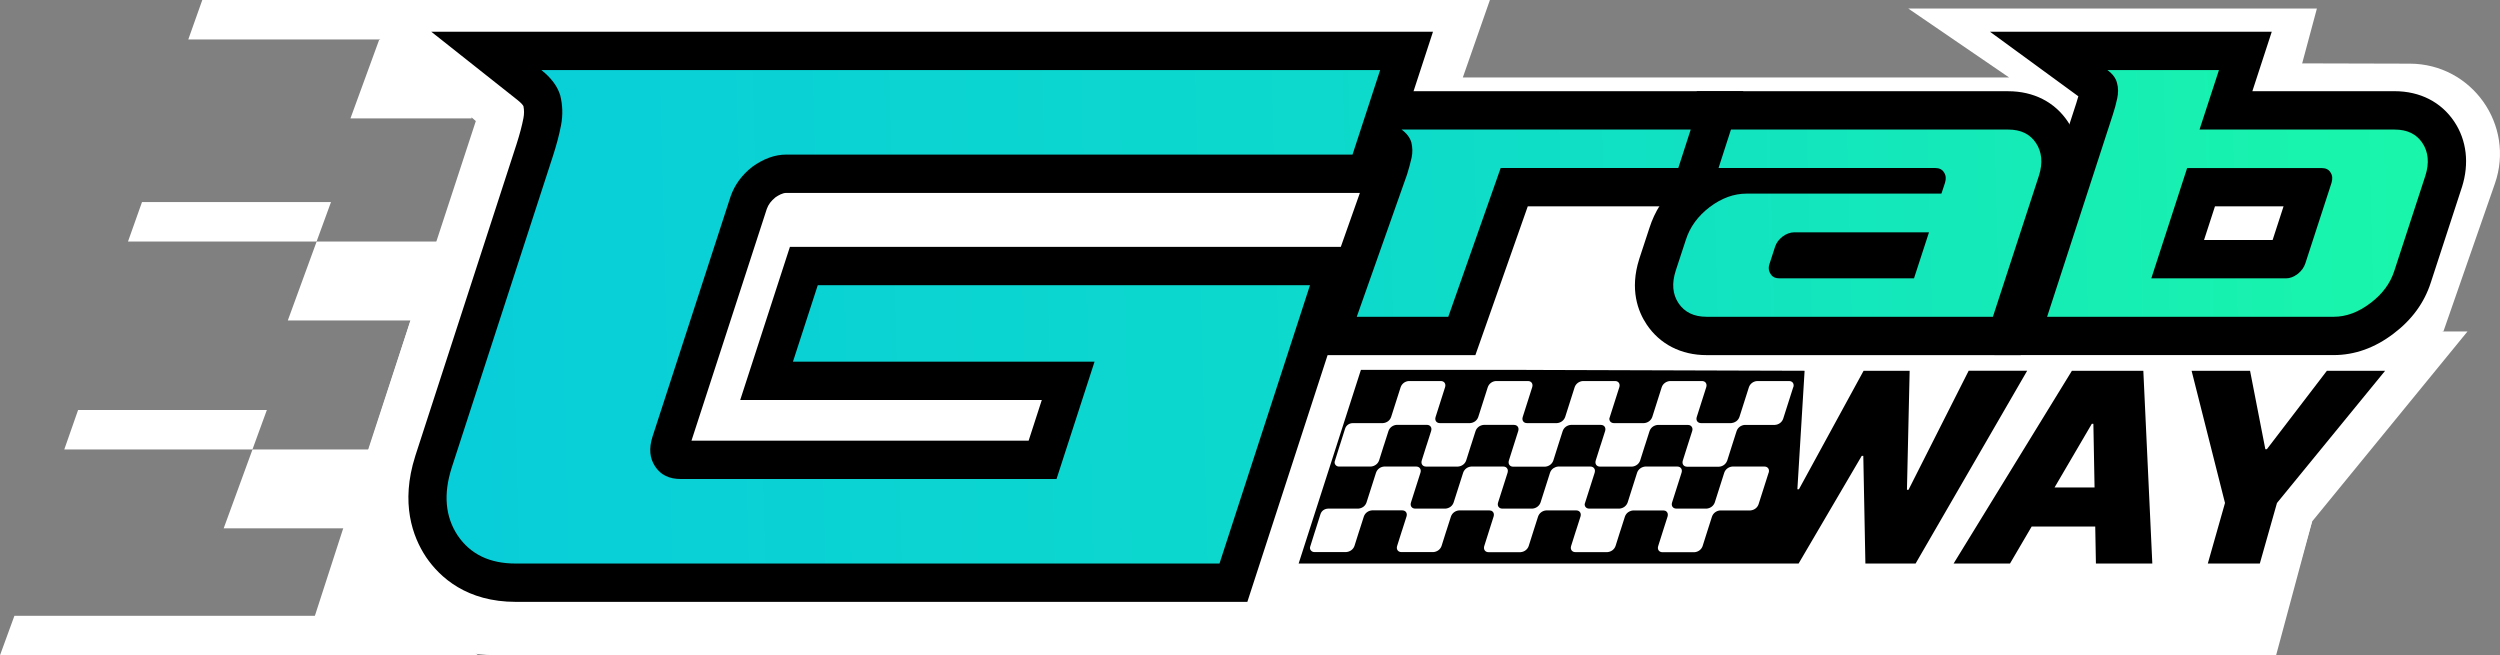 <?xml version="1.0" encoding="UTF-8"?>
<svg id="Layer_2" data-name="Layer 2" xmlns="http://www.w3.org/2000/svg" xmlns:xlink="http://www.w3.org/1999/xlink" viewBox="0 0 847.9 222.24">
  <rect x="0" y="0" width="847.9" height="222.24" fill="#808080" stroke="none"/>
  <defs>
    <style>
      .cls-1 {
        fill: #16edb5;
      }

      .cls-2 {
        fill: #13e6bd;
      }

      .cls-3 {
        fill: #0bd4d2;
      }

      .cls-4 {
        fill: #18f2af;
      }

      .cls-5 {
        clip-path: url(#clippath-4);
      }

      .cls-6 {
        fill: url(#linear-gradient-2);
      }

      .cls-7 {
        fill: #12e5be;
      }

      .cls-8 {
        fill: #0ad1d5;
      }

      .cls-9 {
        fill: #0dd8ce;
      }

      .cls-10 {
        fill: #1af6aa;
      }

      .cls-11 {
        fill: #0ad1d6;
      }

      .cls-12 {
        fill: #14e9b9;
      }

      .cls-13 {
        fill: #10dfc6;
      }

      .cls-14 {
        fill: #08cdda;
      }

      .cls-15 {
        fill: #11e3c0;
      }

      .cls-16 {
        fill: #09d0d7;
      }

      .cls-17 {
        fill: #14eab8;
      }

      .cls-18 {
        fill: #fff;
      }

      .cls-19 {
        fill: #14e8ba;
      }

      .cls-20 {
        fill: #0bd5d1;
      }

      .cls-21 {
        fill: #17efb2;
      }

      .cls-22 {
        fill: #13e6bc;
      }

      .cls-23 {
        fill: #11e2c2;
      }

      .cls-24 {
        fill: #0dd9cc;
      }

      .cls-25 {
        fill: #0edbca;
      }

      .cls-26 {
        fill: none;
      }

      .cls-27 {
        fill: url(#linear-gradient-4);
      }

      .cls-28 {
        fill: #19f5ab;
      }

      .cls-29 {
        fill: #08ced9;
      }

      .cls-30 {
        fill: #0cd7cf;
      }

      .cls-31 {
        fill: #0dd8cd;
      }

      .cls-32 {
        fill: #0edacb;
      }

      .cls-33 {
        fill: #17f0b1;
      }

      .cls-34 {
        fill: #1af7a9;
      }

      .cls-35 {
        fill: url(#linear-gradient-3);
      }

      .cls-36 {
        clip-path: url(#clippath-1);
      }

      .cls-37 {
        fill: #0fddc8;
      }

      .cls-38 {
        fill: #09cfd8;
      }

      .cls-39 {
        fill: #16eeb3;
      }

      .cls-40 {
        fill: #18f3ae;
      }

      .cls-41 {
        fill: #15ecb6;
      }

      .cls-42 {
        fill: #12e4bf;
      }

      .cls-43 {
        clip-path: url(#clippath-3);
      }

      .cls-44 {
        fill: #0bd3d3;
      }

      .cls-45 {
        fill: #17f1b0;
      }

      .cls-46 {
        fill: #19f4ad;
      }

      .cls-47 {
        fill: #0edcc9;
      }

      .cls-48 {
        fill: #0ad2d4;
      }

      .cls-49 {
        fill: #16edb4;
      }

      .cls-50 {
        fill: #19f4ac;
      }

      .cls-51 {
        fill: #0fdec7;
      }

      .cls-52 {
        clip-path: url(#clippath-2);
      }

      .cls-53 {
        fill: #11e1c3;
      }

      .cls-54 {
        fill: #0cd6d0;
      }

      .cls-55 {
        fill: url(#linear-gradient);
      }

      .cls-56 {
        clip-path: url(#clippath);
      }

      .cls-57 {
        fill: #13e7bb;
      }

      .cls-58 {
        fill: #10dfc5;
      }

      .cls-59 {
        fill: #10e0c4;
      }

      .cls-60 {
        fill: #15ebb7;
      }
    </style>
    <clipPath id="clippath">
      <rect class="cls-26" width="847.9" height="222.24"/>
    </clipPath>
    <clipPath id="clippath-1">
      <path class="cls-26" d="M821.43,48.49c-2.04-3.06-5.16-4.55-9.44-4.55h-66.15l6.59-20.17h-37.83c1.77,1.29,2.85,2.72,3.26,4.35.47,1.7.47,3.46.07,5.3-.41,1.83-.88,3.67-1.49,5.5l-22.28,68.53h97.19c4.28,0,8.42-1.56,12.43-4.62,4.07-3.06,6.79-6.72,8.15-11l10.53-32.26c1.36-4.28,1.02-8.01-1.02-11.07ZM790.59,62.01l-8.9,27.37c-.47,1.36-1.29,2.51-2.58,3.53-1.36,1.02-2.65,1.49-4.01,1.49h-45.64l12.16-37.42h45.64c1.36,0,2.38.48,2.99,1.49.68,1.02.75,2.17.34,3.53Z"/>
    </clipPath>
    <clipPath id="clippath-2">
      <path class="cls-26" d="M568.17,91.82c-1.36,4.28-1.09,7.95.95,11,2.04,3.06,5.23,4.62,9.51,4.62h97.12l15.62-47.88c1.36-4.28,1.02-8.01-1.02-11.07-2.04-3.06-5.16-4.55-9.44-4.55h-96.1l-4.21,13.04h75.59c1.36,0,2.38.48,2.99,1.49.68,1.02.75,2.17.34,3.53l-1.22,3.67h-66.08c-4.28,0-8.42,1.49-12.5,4.55-4.01,3.06-6.72,6.79-8.08,11.07l-3.46,10.53ZM600.03,89.38l1.83-5.64c.41-1.36,1.29-2.51,2.58-3.53,1.29-.95,2.65-1.43,4.01-1.43h45.64l-5.09,15.62h-45.64c-1.36,0-2.38-.48-2.99-1.49-.68-1.02-.82-2.17-.34-3.53Z"/>
    </clipPath>
    <clipPath id="clippath-3">
      <path class="cls-26" d="M478.53,48.29c.41,1.7.48,3.46.07,5.3-.41,1.83-.95,3.67-1.49,5.5l-17.09,48.36h31.04l17.77-50.46h60.24l4.21-13.04h-98.07c1.77,1.29,2.85,2.72,3.33,4.35Z"/>
    </clipPath>
    <clipPath id="clippath-4">
      <path class="cls-26" d="M277.22,96.72l-8.42,25.95h102.29l-12.9,39.8h-127.42c-3.94,0-6.79-1.36-8.69-4.21-1.9-2.85-2.17-6.11-.95-10.05l26.49-81.5c1.36-3.94,3.8-7.34,7.47-10.19,3.8-2.72,7.61-4.08,11.41-4.08h192.08l9.37-28.66H183.49c3.26,2.58,5.43,5.43,6.38,8.56.82,3.26.95,6.66.27,10.19-.68,3.53-1.63,6.93-2.72,10.32l-34.37,105.82c-2.85,8.97-2.17,16.57,2.04,22.96,4.35,6.38,10.87,9.51,19.7,9.51h238.67l30.7-94.41h-166.95Z"/>
    </clipPath>
    <linearGradient id="linear-gradient" x1="894.59" y1="-10591.85" x2="313.47" y2="-10606.65" gradientTransform="translate(-56 -10528.67) scale(1 -1)" gradientUnits="userSpaceOnUse">
      <stop offset="0" stop-color="#1af7a9"/>
      <stop offset="1" stop-color="#08cdda"/>
    </linearGradient>
    <linearGradient id="linear-gradient-2" x1="908.17" y1="-10598.72" x2="335.62" y2="-10613.3" xlink:href="#linear-gradient"/>
    <linearGradient id="linear-gradient-3" x1="941.17" y1="-10593.93" x2="331.73" y2="-10609.46" xlink:href="#linear-gradient"/>
    <linearGradient id="linear-gradient-4" x1="1279.94" y1="-10612.37" x2="191.24" y2="-10640.1" xlink:href="#linear-gradient"/>
  </defs>
  <g id="Layer_2-2" data-name="Layer 2">
    <g class="cls-56">
      <g>
        <path class="cls-18" d="M846.17,62.27l-17.47,50.16-57.93,19-33.02-4.09s-10.95-12.68-10.21-22.81c.73-10.13,43.57-83.06,43.57-83.06l46.23.12c21.03.06,35.75,20.82,28.83,40.68Z"/>
        <g>
          <path class="cls-18" d="M162.07,222.17l-21.56-17.73-6.47-22.08,7.69-81.38-34.93,107.87c-2.48,7.63-17.22,1.21-25.14,2.44l-18.99,10.88h99.4Z"/>
          <g>
            <g>
              <g>
                <polygon class="cls-18" points="159.93 40.15 118.86 40.15 128.64 13.38 163.34 13.38 159.93 40.15"/>
                <polygon class="cls-18" points="128.62 13.38 63.86 13.38 68.61 0 133.51 0 128.62 13.38"/>
              </g>
              <g>
                <polygon class="cls-18" points="143.72 108.69 97.61 108.69 107.39 81.92 153.5 81.92 143.72 108.69"/>
                <polygon class="cls-18" points="107.37 81.92 43.41 81.92 48.16 68.54 112.26 68.54 107.37 81.92"/>
              </g>
            </g>
            <g>
              <polygon class="cls-18" points="124.22 179.2 75.86 179.2 85.64 152.44 134 152.44 124.22 179.2"/>
              <polygon class="cls-18" points="85.62 152.44 21.8 152.44 26.49 139.05 90.51 139.05 85.62 152.44"/>
              <polygon class="cls-18" points="120.71 222.24 0 222.24 4.89 208.85 125.6 208.85 120.71 222.24"/>
            </g>
          </g>
        </g>
        <path class="cls-18" d="M780.75,21.7l5.05-18.81h-138.6l34.21,23.39h-185.28l9.19-26.29H113.07l48.31,41.07-38.81,118.43c-10.13,30.92,12.91,62.72,45.45,62.72h603.95l12.2-45.33-3.41-155.18Z"/>
        <g>
          <g>
            <g>
              <path class="cls-18" d="M775.11,107.72h-63.96l20.81-64.05h55.31c5.91,0,11.21,2.86,14.23,7.67,2.73,4.25,3.38,9.39,1.85,14.5l-.09.28-8.99,27.64c-1.33,3.8-3.65,7.02-6.9,9.59l-.26.2c-3.68,2.76-7.71,4.16-12,4.16ZM747.8,81.09h22.59l3.51-10.79h-22.6l-3.51,10.79Z"/>
              <path class="cls-18" d="M658.66,107.72h-55.3c-5.92,0-11.21-2.86-14.23-7.68-2.82-4.4-3.45-9.79-1.72-14.88l1.77-5.43c1.21-3.89,3.57-7.24,7.02-9.97l.36-.27c3.57-2.63,7.69-4.02,11.9-4.02h63.99l-13.78,42.25Z"/>
              <g>
                <g class="cls-36">
                  <polygon class="cls-50" points="789.43 94.41 788.48 56.98 791 56.98 791 94.41 789.43 94.41"/>
                  <polygon class="cls-46" points="778.83 94.41 777.88 56.98 788.48 56.98 789.43 94.41 778.83 94.41"/>
                  <polygon class="cls-40" points="768.23 94.41 767.28 56.98 777.88 56.98 778.83 94.41 768.23 94.41"/>
                  <polygon class="cls-4" points="757.63 94.41 756.68 56.98 767.28 56.98 768.23 94.41 757.63 94.41"/>
                  <polygon class="cls-45" points="747.04 94.41 746.08 56.98 756.68 56.98 757.63 94.41 747.04 94.41"/>
                  <polygon class="cls-33" points="736.44 94.41 735.48 56.98 746.08 56.98 747.04 94.41 736.44 94.41"/>
                  <polygon class="cls-21" points="735.48 56.98 736.44 94.41 729.47 94.41 729.47 56.98 735.48 56.98"/>
                  <polygon class="cls-34" points="821.56 107.44 819.43 23.77 823.8 23.77 823.8 107.44 821.56 107.44"/>
                  <polygon class="cls-10" points="810.96 107.44 808.83 23.77 819.43 23.77 821.56 107.44 810.96 107.44"/>
                  <polygon class="cls-28" points="800.36 107.44 798.23 23.77 808.83 23.77 810.96 107.44 800.36 107.44"/>
                  <polygon class="cls-50" points="789.76 107.44 787.63 23.77 798.23 23.77 800.36 107.44 789.76 107.44"/>
                  <polygon class="cls-46" points="779.16 107.44 777.03 23.77 787.63 23.77 789.76 107.44 779.16 107.44"/>
                  <polygon class="cls-40" points="768.57 107.44 766.43 23.77 777.03 23.77 779.16 107.44 768.57 107.44"/>
                  <polygon class="cls-4" points="757.97 107.44 755.84 23.77 766.43 23.77 768.57 107.44 757.97 107.44"/>
                  <polygon class="cls-45" points="747.37 107.44 745.24 23.77 755.84 23.77 757.97 107.44 747.37 107.44"/>
                  <polygon class="cls-33" points="736.77 107.44 734.64 23.77 745.24 23.77 747.37 107.44 736.77 107.44"/>
                  <polygon class="cls-21" points="726.17 107.44 724.04 23.77 734.64 23.77 736.77 107.44 726.17 107.44"/>
                  <polygon class="cls-39" points="715.57 107.44 713.44 23.77 724.04 23.77 726.17 107.44 715.57 107.44"/>
                  <polygon class="cls-49" points="704.97 107.44 702.84 23.77 713.44 23.77 715.57 107.44 704.97 107.44"/>
                  <polygon class="cls-1" points="694.38 107.44 694.16 98.77 694.16 23.77 702.84 23.77 704.97 107.44 694.38 107.44"/>
                  <polygon class="cls-41" points="694.16 98.77 694.38 107.44 694.16 107.44 694.16 98.77"/>
                </g>
                <path class="cls-18" d="M791.34,120.76h-115.52l27.97-86.05c.2-.61.39-1.24.58-1.92l-30.57-22.33h96.98s-6.59,20.17-6.59,20.17h47.79c8.73,0,16.01,3.72,20.52,10.48h0c4.27,6.4,5.2,14.39,2.63,22.49l-.03.1-10.51,32.22c-2.21,6.92-6.51,12.81-12.79,17.54-6.38,4.85-13.26,7.31-20.46,7.31ZM712.48,94.13h3.08l11.98-36.87h-.06l6.59-20.17h-3.32c-.51,2.18-1.05,4.14-1.67,5.99l-16.6,51.05ZM803.86,57.26c.52,2.76.36,5.67-.51,8.58l-.09.28-8.76,26.94c.37-.22.77-.5,1.2-.82l.09-.06c2.42-1.81,3.13-3.37,3.45-4.38l.03-.1,9.93-30.43h-5.33ZM747.8,81.09h22.59l3.51-10.79h-22.6l-3.51,10.79Z"/>
              </g>
              <g>
                <g class="cls-52">
                  <polygon class="cls-12" points="651.65 94.41 651.25 78.78 654.09 78.78 654.09 94.41 651.65 94.41"/>
                  <polygon class="cls-19" points="641.05 94.41 640.65 78.78 651.25 78.78 651.65 94.41 641.05 94.41"/>
                  <polygon class="cls-57" points="630.45 94.41 630.05 78.78 640.65 78.78 641.05 94.41 630.45 94.41"/>
                  <polygon class="cls-22" points="619.85 94.41 619.46 78.78 630.05 78.78 630.45 94.41 619.85 94.41"/>
                  <polygon class="cls-2" points="609.26 94.41 608.86 78.78 619.46 78.78 619.85 94.41 609.26 94.41"/>
                  <polygon class="cls-7" points="608.86 78.78 609.26 94.41 599.55 94.41 599.55 78.78 608.86 78.78"/>
                  <polygon class="cls-41" points="683.78 107.44 682.16 43.94 692.73 43.94 692.73 107.44 683.78 107.44"/>
                  <polygon class="cls-60" points="673.18 107.44 671.56 43.94 682.16 43.94 683.78 107.44 673.18 107.44"/>
                  <polygon class="cls-17" points="662.58 107.44 660.96 43.94 671.56 43.94 673.18 107.44 662.58 107.44"/>
                  <polygon class="cls-12" points="651.98 107.44 650.36 43.94 660.96 43.94 662.58 107.44 651.98 107.44"/>
                  <polygon class="cls-19" points="641.38 107.44 639.77 43.94 650.36 43.94 651.98 107.44 641.38 107.44"/>
                  <polygon class="cls-57" points="630.79 107.44 629.17 43.94 639.77 43.94 641.38 107.44 630.79 107.44"/>
                  <polygon class="cls-22" points="620.19 107.44 618.57 43.94 629.17 43.94 630.79 107.44 620.19 107.44"/>
                  <polygon class="cls-2" points="609.59 107.44 607.97 43.94 618.57 43.94 620.19 107.44 609.59 107.44"/>
                  <polygon class="cls-7" points="598.99 107.44 597.37 43.94 607.97 43.94 609.59 107.44 598.99 107.44"/>
                  <polygon class="cls-42" points="588.39 107.44 586.77 43.94 597.37 43.94 598.99 107.44 588.39 107.44"/>
                  <polygon class="cls-15" points="577.79 107.44 576.17 43.94 586.77 43.94 588.39 107.44 577.79 107.44"/>
                  <polygon class="cls-23" points="567.19 107.44 566.81 92.56 566.81 43.94 576.17 43.94 577.79 107.44 567.19 107.44"/>
                  <polygon class="cls-53" points="566.81 92.56 567.19 107.44 566.81 107.44 566.81 92.56"/>
                </g>
                <path class="cls-18" d="M685.41,120.76h-106.78c-8.74,0-16.05-3.75-20.59-10.55-2.99-4.49-5.86-12.02-2.56-22.42l.04-.13,3.44-10.47c.89-2.77,2.1-5.37,3.63-7.81l12.52-38.76h105.79c8.73,0,16.02,3.72,20.52,10.48,4.27,6.4,5.2,14.39,2.63,22.48l-.03.1-18.62,57.07ZM663.09,94.13h3l12.03-36.87h-5.33c.5,2.64.37,5.42-.41,8.21h.05l-9.34,28.66ZM581.43,94.13h5.32c-.57-2.92-.36-6,.65-8.97l1.69-5.2c-.41.24-.85.53-1.33.89-1.78,1.37-2.9,2.83-3.42,4.48l-2.9,8.8Z"/>
              </g>
              <g>
                <g class="cls-43">
                  <polygon class="cls-23" points="573.27 106.96 567.1 107.12 565.49 43.94 573.27 43.94 573.27 106.96"/>
                  <polygon class="cls-53" points="567.1 107.12 556.38 107.4 554.76 43.94 565.49 43.94 567.1 107.12"/>
                  <polygon class="cls-59" points="556.38 107.4 554.42 107.44 545.66 107.44 544.04 43.94 554.76 43.94 556.38 107.4"/>
                  <polygon class="cls-58" points="534.93 107.44 533.32 43.94 544.04 43.94 545.66 107.44 534.93 107.44"/>
                  <polygon class="cls-13" points="524.21 107.44 522.59 43.94 533.32 43.94 534.93 107.44 524.21 107.44"/>
                  <polygon class="cls-51" points="513.49 107.44 511.87 43.94 522.59 43.94 524.21 107.44 513.49 107.44"/>
                  <polygon class="cls-37" points="502.77 107.44 501.15 43.94 511.87 43.94 513.49 107.44 502.77 107.44"/>
                  <polygon class="cls-47" points="492.04 107.44 490.42 43.94 501.15 43.94 502.77 107.44 492.04 107.44"/>
                  <polygon class="cls-25" points="481.32 107.44 479.7 43.94 490.42 43.94 492.04 107.44 481.32 107.44"/>
                  <polygon class="cls-32" points="470.6 107.44 468.98 43.94 479.7 43.94 481.32 107.44 470.6 107.44"/>
                  <polygon class="cls-24" points="468.98 43.94 470.6 107.44 460.01 107.44 460.01 43.94 468.98 43.94"/>
                </g>
                <path class="cls-18" d="M500.47,120.76h-59.29l23.25-65.78c.2-.68.4-1.34.58-1.99l-30.61-22.36h157.16s-12.81,39.67-12.81,39.67h-60.5l-17.77,50.46ZM478.84,94.13h2.78l12.98-36.87h-3.19c-.48,2.01-1.04,3.91-1.55,5.62l-.21.65-10.82,30.6Z"/>
              </g>
              <g class="cls-5">
                <polygon class="cls-32" points="461.97 191.13 457.71 23.77 467.93 23.77 467.93 191.13 461.97 191.13"/>
                <polygon class="cls-24" points="440.77 191.13 436.51 23.77 457.71 23.77 461.97 191.13 440.77 191.13"/>
                <polygon class="cls-31" points="419.57 191.13 415.31 23.77 436.51 23.77 440.77 191.13 419.57 191.13"/>
                <polygon class="cls-9" points="398.38 191.13 394.11 23.77 415.31 23.77 419.57 191.13 398.38 191.13"/>
                <polygon class="cls-30" points="377.18 191.13 372.91 23.77 394.11 23.77 398.38 191.13 377.18 191.13"/>
                <polygon class="cls-54" points="355.98 191.13 351.72 23.77 372.91 23.77 377.18 191.13 355.98 191.13"/>
                <polygon class="cls-20" points="334.78 191.13 330.52 23.77 351.72 23.77 355.98 191.13 334.78 191.13"/>
                <polygon class="cls-3" points="313.58 191.13 309.32 23.77 330.52 23.77 334.78 191.13 313.58 191.13"/>
                <polygon class="cls-44" points="292.38 191.13 288.12 23.77 309.32 23.77 313.58 191.13 292.38 191.13"/>
                <polygon class="cls-48" points="271.19 191.13 266.92 23.77 288.12 23.77 292.38 191.13 271.19 191.13"/>
                <polygon class="cls-8" points="249.99 191.13 245.72 23.77 266.92 23.77 271.19 191.13 249.99 191.13"/>
                <polygon class="cls-11" points="228.79 191.13 224.53 23.77 245.72 23.77 249.99 191.13 228.79 191.13"/>
                <polygon class="cls-16" points="207.59 191.13 203.33 23.77 224.53 23.77 228.79 191.13 207.59 191.13"/>
                <polygon class="cls-38" points="186.39 191.13 182.13 23.77 203.33 23.77 207.59 191.13 186.39 191.13"/>
                <polygon class="cls-29" points="165.19 191.13 160.93 23.77 182.13 23.77 186.39 191.13 165.19 191.13"/>
                <polygon class="cls-14" points="160.93 23.77 165.19 191.13 150.21 191.13 150.21 23.77 160.93 23.77"/>
              </g>
              <g>
                <g>
                  <path d="M702.55,125.75l-40.13,65.38h19.13l7.35-12.55h21.56l.23,12.55h19.13l-3.05-65.38h-24.22ZM696.66,165.33l12.64-21.59h.53l.4,21.59h-13.56Z"/>
                  <polygon class="cls-18" points="743.77 204.44 697.62 204.44 697.39 191.89 696.54 191.89 689.19 204.44 638.63 204.44 695.1 112.43 739.48 112.43 743.77 204.44"/>
                </g>
                <g>
                  <polygon points="789.04 125.75 768.68 152.34 768.16 152.34 762.97 125.75 743.14 125.75 754.47 170.59 748.65 191.13 766.28 191.13 772.11 170.59 808.78 125.75 789.04 125.75"/>
                  <polygon class="cls-18" points="776.35 204.44 731.03 204.44 740.69 170.39 726.04 112.43 773.94 112.43 775.67 121.3 782.46 112.43 836.87 112.43 784.16 176.88 776.35 204.44"/>
                </g>
                <g>
                  <path d="M667.54,125.75l-20.4,40.37h-.53l.92-40.37h-15.62l-21.93,40.19h-.53l2.45-40.19-94.37-.29v-.02s-56.11,0-56.11,0l-21.12,65.68h169.57l21.41-36.51h.53l.71,36.51h17.03l37.84-65.38h-19.83ZM599.68,160.34l-3.41,10.7c-.2.58-.57,1.08-1.05,1.44-.49.37-1.08.59-1.72.64h-10.25c-.64.05-1.23.27-1.72.64-.49.37-.85.87-1.05,1.45l-1.52,4.75-1.66,5.25c-.2.58-.57,1.08-1.05,1.44-.49.37-1.08.59-1.72.64h-10.85c-1.16,0-1.81-.94-1.45-2.08l1.66-5.25h0l1.52-4.75c.22-.72.06-1.35-.38-1.73-.26-.23-.63-.36-1.06-.36h-10.25c-.45.04-.88.16-1.26.36-.16.08-.31.17-.46.28-.49.37-.85.87-1.05,1.45l-1.52,4.75h-.01l-1.65,5.22c-.2.58-.57,1.08-1.05,1.44-.49.37-1.08.59-1.72.64h-10.85c-1.16,0-1.81-.94-1.45-2.08l1.66-5.25h.01l1.51-4.73c.36-1.15-.29-2.09-1.45-2.09h-10.17c-.64.05-1.23.27-1.72.64-.49.37-.85.87-1.05,1.45l-1.52,4.75h0l-1.66,5.25c-.2.58-.57,1.08-1.05,1.44-.49.37-1.08.59-1.72.64h-10.85c-.93,0-1.53-.61-1.54-1.44,0-.01,0-.03,0-.04,0-.19.02-.39.09-.6l1.66-5.25h0l1.51-4.75c.23-.72.06-1.35-.38-1.73-.27-.23-.63-.36-1.07-.36h-10.25c-.64.05-1.23.27-1.72.64-.49.37-.85.87-1.05,1.45l-1.52,4.75h-.01l-1.65,5.22c-.2.58-.57,1.08-1.05,1.44s-1.08.59-1.72.64h-10.85c-1.16,0-1.81-.94-1.45-2.08l1.66-5.25h.01l1.51-4.73c.37-1.15-.28-2.09-1.45-2.09h-10.25c-.64.05-1.23.27-1.72.64-.49.37-.85.87-1.05,1.45l-1.52,4.75h-.01l-1.65,5.22c-.2.58-.57,1.08-1.06,1.44s-1.08.59-1.72.64h-10.87c-.21,0-.42-.05-.62-.14-.2-.1-.37-.24-.51-.41-.14-.17-.24-.37-.28-.57-.05-.21-.04-.41.01-.61l1.76-5.6h.01l1.75-5.52c.18-.56.52-1.04,1-1.37s1.06-.51,1.67-.51h10.17c.64-.05,1.23-.27,1.72-.63.49-.37.85-.87,1.05-1.45l3.23-10.11c.2-.58.57-1.08,1.05-1.45.49-.37,1.08-.59,1.72-.63h10.85c1.16,0,1.81.94,1.45,2.08l-3.22,10.11c-.37,1.14.28,2.08,1.45,2.08h10.25c.64-.05,1.23-.27,1.72-.63s.85-.87,1.05-1.45l3.23-10.11c.2-.58.57-1.08,1.05-1.45.49-.37,1.08-.59,1.72-.63h10.85c.3,0,.57.07.79.18.64.32.93,1.06.66,1.9l-3.22,10.11c-.37,1.14.28,2.08,1.45,2.08h10.17c.64-.05,1.23-.27,1.72-.64.49-.37.85-.86,1.06-1.44l3.22-10.11c.2-.58.57-1.08,1.05-1.44.06-.04.12-.08.18-.12.22-.14.45-.26.69-.34.27-.09.55-.16.84-.18h10.93c.3,0,.57.07.79.18.64.32.93,1.06.66,1.9l-3.39,10.63c-.05.89.56,1.56,1.54,1.56h10.25c.64-.05,1.23-.27,1.72-.64.49-.37.85-.86,1.06-1.44l3.21-10.11c.2-.58.57-1.08,1.06-1.44.26-.2.56-.35.87-.46.27-.09.55-.16.84-.18h10.87c.3,0,.57.07.79.18.1.05.2.11.28.19.44.38.6,1.01.37,1.71l-3.22,10.11c-.37,1.14.29,2.08,1.45,2.08h10.25c.64-.05,1.23-.27,1.72-.64.49-.37.85-.86,1.06-1.44l3.22-10.11c.2-.58.57-1.08,1.05-1.44.49-.37,1.08-.59,1.72-.64h10.85c1.16,0,1.81.94,1.45,2.08ZM608.03,131.33l-3.41,10.7c-.2.58-.57,1.08-1.05,1.44-.49.37-1.08.59-1.72.64h-10.25c-.64.05-1.23.27-1.72.64-.49.37-.85.87-1.05,1.45l-1.52,4.75-1.66,5.25c-.07.2-.17.39-.28.58-.2.33-.46.63-.77.87-.49.37-1.08.59-1.72.64h-10.85c-1.16,0-1.81-.94-1.45-2.08l1.66-5.25h0l1.52-4.75c.14-.44.13-.84,0-1.18-.21-.55-.73-.91-1.44-.91h-10.25c-.64.05-1.23.27-1.72.64-.49.37-.85.87-1.05,1.45l-1.52,4.75h-.01l-1.65,5.22c-.2.58-.57,1.08-1.05,1.44-.49.37-1.08.59-1.72.64h-10.85c-1.16,0-1.81-.94-1.45-2.08l1.66-5.25h.01l1.51-4.73c.36-1.15-.29-2.09-1.45-2.09h-10.17c-.64.05-1.23.27-1.72.64,0,0,0,0,0,0-.49.37-.85.87-1.05,1.45l-1.52,4.75h0l-1.66,5.25c-.2.58-.57,1.08-1.05,1.44-.49.37-1.08.59-1.72.64h-10.85c-.93,0-1.53-.61-1.54-1.44,0-.01,0-.03,0-.04,0-.19.02-.39.09-.6l1.66-5.25h0l1.51-4.75c.37-1.15-.28-2.09-1.45-2.09h-10.25c-.64.05-1.23.27-1.72.64-.49.37-.85.87-1.05,1.45l-1.52,4.75h-.01l-1.65,5.22c-.2.58-.57,1.08-1.05,1.44s-1.08.59-1.72.64h-10.85c-1.16,0-1.81-.94-1.45-2.08l1.66-5.25h.01l1.51-4.73c.37-1.15-.28-2.09-1.45-2.09h-10.25c-.64.05-1.23.27-1.72.64-.49.37-.85.87-1.05,1.45l-1.52,4.75h-.01l-1.65,5.22c-.2.58-.57,1.08-1.06,1.44-.49.37-1.08.59-1.72.64h-10.87c-.21,0-.42-.05-.62-.14s-.37-.24-.51-.41c-.14-.17-.24-.37-.28-.57-.05-.21-.04-.41.01-.61l1.76-5.6h.01l1.75-5.52c.18-.56.52-1.04,1-1.37.47-.34,1.06-.51,1.67-.51h10.17c.64-.05,1.23-.27,1.72-.63.49-.37.85-.87,1.05-1.45l3.23-10.11c.2-.58.57-1.08,1.05-1.45.49-.37,1.08-.59,1.72-.63h10.85c1.16,0,1.81.94,1.45,2.08l-3.22,10.11c-.37,1.14.28,2.08,1.45,2.08h10.25c.64-.05,1.23-.27,1.72-.63.49-.37.85-.87,1.05-1.45l3.23-10.11c.2-.58.57-1.08,1.05-1.45s1.08-.59,1.72-.63h10.85c1.16,0,1.81.94,1.45,2.08l-3.22,10.11c-.37,1.14.28,2.08,1.45,2.08h10.17c.64-.05,1.23-.27,1.72-.64.49-.37.85-.86,1.06-1.44l3.22-10.11c.2-.58.57-1.08,1.05-1.44.49-.37,1.08-.59,1.72-.64h10.93c1.16,0,1.81.94,1.45,2.08l-3.39,10.63c-.04.67.3,1.2.87,1.43.2.08.42.13.66.13h10.25c.64-.05,1.23-.27,1.72-.64.49-.37.85-.86,1.06-1.44l3.21-10.11c.2-.58.57-1.08,1.06-1.44.49-.37,1.08-.59,1.72-.64h10.87c1.16,0,1.81.94,1.45,2.08l-3.22,10.11c-.29.9.06,1.66.78,1.95.2.08.42.13.66.13h10.25c.23-.02.45-.07.67-.13.38-.11.74-.28,1.05-.51.49-.37.85-.86,1.06-1.44l3.22-10.11c.2-.58.57-1.08,1.05-1.44.49-.37,1.08-.59,1.72-.64h10.85c1.16,0,1.81.94,1.45,2.08Z"/>
                  <polygon class="cls-18" points="657.2 204.44 619.44 204.44 619.38 201.22 617.49 204.44 422.02 204.44 451.71 112.13 535.09 112.13 535.07 112.2 623.98 112.47 624 112.43 710.46 112.43 657.2 204.44"/>
                </g>
              </g>
            </g>
            <path class="cls-18" d="M195.33,25.48h272.6l.19,23.08h244.36l2.11-24.78h44.11s-3.53,20.17-3.53,20.17h68.62l-57.52,147.18,10.06,13.31H227.47l-66.76-17.15-15.66-21.97L195.33,25.48Z"/>
          </g>
          <g>
            <path class="cls-26" d="M787.42,56.98h-45.64l-12.16,37.42h45.64c1.36,0,2.65-.48,4.01-1.49,1.29-1.02,2.11-2.17,2.58-3.53l8.9-27.37c.41-1.36.34-2.51-.34-3.53-.61-1.02-1.63-1.49-2.99-1.49Z"/>
            <path class="cls-26" d="M603.51,94.41h45.64l5.09-15.62h-45.64c-1.36,0-2.72.48-4.01,1.43-1.29,1.02-2.17,2.17-2.58,3.53l-1.83,5.64c-.48,1.36-.34,2.51.34,3.53.61,1.02,1.63,1.49,2.99,1.49Z"/>
            <g>
              <path class="cls-55" d="M685.36,113.94l25.04-77.04c.49-1.48.92-3.07,1.33-4.9.18-.82.19-1.52.02-2.14l-.04-.15s0,0,0,0c-.02,0-.21-.27-.79-.69l-16.09-11.75h66.71l-6.59,20.17h57.19c8.17,0,12.58,4.05,14.85,7.45,2.19,3.29,4.28,8.84,1.8,16.64l-10.54,32.31c-1.75,5.53-5.27,10.32-10.43,14.19-5.14,3.92-10.64,5.92-16.33,5.92h-106.13ZM775.09,87.91c.05-.03.12-.08.22-.15.28-.23.35-.37.39-.48l7.74-23.8h-36.93l-7.93,24.42h36.51Z"/>
              <path d="M752.58,23.77l-6.59,20.17h66.15c4.28,0,7.4,1.49,9.44,4.55,2.04,3.06,2.38,6.79,1.02,11.07l-10.53,32.26c-1.36,4.28-4.07,7.95-8.15,11-4.01,3.06-8.15,4.62-12.43,4.62h-97.19l22.28-68.53c.61-1.83,1.09-3.67,1.49-5.5.41-1.83.41-3.6-.07-5.3-.41-1.63-1.49-3.06-3.26-4.35h37.83M729.63,94.41h45.64c1.36,0,2.65-.48,4.01-1.49,1.29-1.02,2.11-2.17,2.58-3.53l8.9-27.37c.41-1.36.34-2.51-.34-3.53-.61-1.02-1.63-1.49-2.99-1.49h-45.64l-12.16,37.42M770.51,10.77h-95.58l29.96,21.89c-.2.77-.42,1.48-.64,2.14l-.02.04v.04s-22.29,68.53-22.29,68.53l-5.53,17.02h115.08c7.13,0,13.95-2.44,20.27-7.25,6.23-4.68,10.49-10.53,12.68-17.38l10.51-32.22.02-.05.02-.05c2.54-8,1.62-15.89-2.59-22.21-4.45-6.67-11.64-10.34-20.26-10.34h-48.23l1.02-3.13,5.56-17.04h0ZM751.23,69.98h23.26l-3.71,11.42h-23.26l3.71-11.42h0Z"/>
            </g>
            <g>
              <path class="cls-6" d="M578.79,113.94c-8.19,0-12.63-4.09-14.92-7.51-2.16-3.24-4.22-8.75-1.74-16.57l3.48-10.59c1.75-5.53,5.23-10.33,10.31-14.21.75-.57,1.52-1.09,2.28-1.58h-6.39l8.41-26.04h100.83c8.17,0,12.59,4.05,14.85,7.45,2.19,3.29,4.28,8.84,1.8,16.64l-17.1,52.41h-101.83ZM644.43,87.91l.85-2.62h-36.58s-.09.05-.17.1c-.19.16-.28.26-.32.31l-.72,2.21h36.94Z"/>
              <path d="M681.07,43.94c4.28,0,7.4,1.49,9.44,4.55,2.04,3.06,2.38,6.79,1.02,11.07l-15.62,47.88h-97.12c-4.28,0-7.47-1.56-9.51-4.62-2.04-3.06-2.31-6.72-.95-11l3.46-10.53c1.36-4.28,4.07-8.01,8.08-11.07,4.07-3.06,8.22-4.55,12.5-4.55h66.08l1.22-3.67c.41-1.36.34-2.51-.34-3.53-.61-1.02-1.63-1.49-2.99-1.49h-75.59l4.21-13.04h96.1M603.51,94.41h45.64l5.09-15.62h-45.64c-1.36,0-2.72.48-4.01,1.43-1.29,1.02-2.17,2.17-2.58,3.53l-1.83,5.64c-.48,1.36-.34,2.51.34,3.53.61,1.02,1.63,1.49,2.99,1.49M681.07,30.94h-105.56l-2.91,9-4.21,13.04-5.34,16.53c-1.53,2.42-2.74,5.01-3.62,7.77l-3.44,10.47-.02.07-.02.07c-3.26,10.28-.43,17.72,2.52,22.14,4.48,6.71,11.69,10.41,20.33,10.41h106.55l2.93-8.97,15.62-47.88.02-.05.02-.05c2.54-8.01,1.62-15.89-2.59-22.21-4.44-6.67-11.64-10.34-20.26-10.34h0Z"/>
            </g>
            <g>
              <path class="cls-35" d="M450.97,113.94l20.1-56.86c.52-1.75.99-3.35,1.33-4.9.16-.7.16-1.38.01-2.13-.08-.14-.32-.44-.9-.86l-16.08-11.75h126.91l-8.41,26.04h-60.37l-17.77,50.46h-44.83Z"/>
              <path d="M573.42,43.94l-4.21,13.04h-60.24l-17.77,50.46h-31.04l17.09-48.36c.54-1.83,1.09-3.67,1.49-5.5.41-1.83.34-3.6-.07-5.3-.48-1.63-1.56-3.06-3.33-4.35h98.07M591.28,30.94h-155.76l30,21.92c-.2.71-.42,1.45-.64,2.21l-16.98,48.04-6.13,17.33h58.62l3.06-8.68,14.71-41.78h60.5l2.91-9,4.21-13.04,5.49-17h0Z"/>
            </g>
            <g>
              <path class="cls-27" d="M174.95,197.63c-11.06,0-19.49-4.16-25.07-12.35-5.37-8.14-6.31-17.73-2.86-28.58l34.38-105.86c1.16-3.63,1.96-6.67,2.52-9.54.47-2.45.42-4.81-.15-7.21-.57-1.73-1.97-3.48-4.16-5.21l-14.65-11.6h312.09l-13.62,41.66h-196.79c-2.4,0-4.87.91-7.52,2.79-2.54,2-4.24,4.31-5.2,7.04l-26.47,81.44c-.88,2.85-.19,3.88.18,4.44.37.55.88,1.32,3.29,1.32h122.69l8.69-26.8h-102.29l12.64-38.94h180.62l-34.93,107.41h-243.39Z"/>
              <path d="M468.09,23.77l-9.37,28.66h-192.08c-3.8,0-7.61,1.36-11.41,4.08-3.67,2.85-6.11,6.25-7.47,10.19l-26.49,81.5c-1.22,3.94-.95,7.2.95,10.05,1.9,2.85,4.75,4.21,8.69,4.21h127.42l12.9-39.8h-102.29l8.42-25.94h166.94l-30.7,94.41h-238.67c-8.83,0-15.35-3.12-19.7-9.51-4.21-6.38-4.89-13.99-2.04-22.96l34.37-105.82c1.09-3.4,2.04-6.79,2.72-10.32.68-3.53.54-6.93-.27-10.19-.95-3.12-3.12-5.98-6.38-8.56h284.45M486.02,10.77H146.28l29.29,23.19c1.32,1.05,1.81,1.76,1.96,2.03.27,1.34.27,2.68,0,4.07-.5,2.6-1.24,5.4-2.32,8.78l-34.36,105.8v.04s-.02.04-.02.04c-5.08,15.97-.86,27.33,3.57,34.06l.05.08.05.08c4.72,6.93,13.83,15.19,30.44,15.19h248.11l2.92-8.98,30.7-94.41,5.53-17.02h-194.29l-2.92,8.99-8.42,25.94-5.52,17.01h102.29l-4.47,13.8h-114.35l25.55-78.61c.54-1.5,1.45-2.72,2.93-3.92,1.04-.72,2.45-1.5,3.64-1.5h201.5l2.93-8.96,9.37-28.66,5.57-17.04h0Z"/>
            </g>
            <g>
              <path d="M702.71,125.75l-40.13,65.38h19.13l7.35-12.55h21.56l.23,12.55h19.13l-3.05-65.38h-24.22ZM696.82,165.33l12.64-21.59h.53l.4,21.59h-13.56Z"/>
              <polygon points="789.19 125.75 768.84 152.34 768.31 152.34 763.13 125.75 743.3 125.75 754.63 170.59 748.8 191.13 766.44 191.13 772.26 170.59 808.94 125.75 789.19 125.75"/>
              <path d="M667.69,125.75l-20.4,40.37h-.53l.92-40.37h-15.62l-21.93,40.19h-.53l2.45-40.19-94.37-.29v-.02s-56.11,0-56.11,0l-21.12,65.68h169.57l21.41-36.51h.53l.71,36.51h17.03l37.84-65.38h-19.83ZM599.84,160.34l-3.41,10.7c-.2.58-.57,1.08-1.05,1.44-.49.37-1.08.59-1.72.64h-10.25c-.64.05-1.23.27-1.72.64-.49.37-.85.87-1.05,1.45l-1.52,4.75-1.66,5.25c-.2.58-.57,1.08-1.05,1.44-.49.37-1.08.59-1.72.64h-10.85c-1.16,0-1.81-.94-1.45-2.08l1.66-5.25h0l1.52-4.75c.22-.72.06-1.35-.38-1.73-.26-.23-.63-.36-1.06-.36h-10.25c-.45.04-.88.16-1.26.36-.16.08-.31.17-.46.28-.49.37-.85.87-1.05,1.45l-1.52,4.75h-.01l-1.65,5.22c-.2.58-.57,1.08-1.05,1.44-.49.37-1.08.59-1.72.64h-10.85c-1.16,0-1.81-.94-1.45-2.08l1.66-5.25h.01l1.51-4.73c.36-1.15-.29-2.09-1.45-2.09h-10.17c-.64.05-1.23.27-1.72.64-.49.37-.85.87-1.05,1.45l-1.52,4.75h0l-1.66,5.25c-.2.58-.57,1.08-1.05,1.44-.49.37-1.08.59-1.72.64h-10.85c-.93,0-1.53-.61-1.54-1.44,0-.01,0-.03,0-.04,0-.19.02-.39.09-.6l1.66-5.25h0l1.51-4.75c.23-.72.06-1.35-.38-1.73-.27-.23-.63-.36-1.07-.36h-10.25c-.64.05-1.23.27-1.72.64-.49.37-.85.87-1.05,1.45l-1.52,4.75h-.01l-1.65,5.22c-.2.58-.57,1.08-1.05,1.44s-1.08.59-1.72.64h-10.85c-1.16,0-1.81-.94-1.45-2.08l1.66-5.25h.01l1.51-4.73c.37-1.15-.28-2.09-1.45-2.09h-10.25c-.64.05-1.23.27-1.72.64-.49.37-.85.87-1.05,1.45l-1.52,4.75h-.01l-1.65,5.22c-.2.58-.57,1.08-1.06,1.44s-1.08.59-1.72.64h-10.87c-.21,0-.42-.05-.62-.14-.2-.1-.37-.24-.51-.41-.14-.17-.24-.37-.28-.57-.05-.21-.04-.41.01-.61l1.76-5.6h.01l1.75-5.52c.18-.56.52-1.04,1-1.37s1.06-.51,1.67-.51h10.17c.64-.05,1.23-.27,1.72-.63.49-.37.85-.87,1.05-1.45l3.23-10.11c.2-.58.57-1.08,1.05-1.45.49-.37,1.08-.59,1.72-.63h10.85c1.16,0,1.81.94,1.45,2.08l-3.22,10.11c-.37,1.14.28,2.08,1.45,2.08h10.25c.64-.05,1.23-.27,1.72-.63s.85-.87,1.05-1.45l3.23-10.11c.2-.58.57-1.08,1.05-1.45.49-.37,1.08-.59,1.72-.63h10.85c.3,0,.57.07.79.18.64.32.93,1.06.66,1.9l-3.22,10.11c-.37,1.14.28,2.08,1.45,2.08h10.17c.64-.05,1.23-.27,1.72-.64.49-.37.85-.86,1.06-1.44l3.22-10.11c.2-.58.57-1.08,1.05-1.44.06-.04.12-.08.18-.12.22-.14.45-.26.69-.34.27-.09.55-.16.84-.18h10.93c.3,0,.57.07.79.18.64.32.93,1.06.66,1.9l-3.39,10.63c-.05.89.56,1.56,1.54,1.56h10.25c.64-.05,1.23-.27,1.72-.64.49-.37.85-.86,1.06-1.44l3.21-10.11c.2-.58.57-1.08,1.06-1.44.26-.2.56-.35.87-.46.27-.09.55-.16.84-.18h10.87c.3,0,.57.07.79.18.1.05.2.11.28.19.44.38.6,1.01.37,1.71l-3.22,10.11c-.37,1.14.29,2.08,1.45,2.08h10.25c.64-.05,1.23-.27,1.72-.64.49-.37.85-.86,1.06-1.44l3.22-10.11c.2-.58.57-1.08,1.05-1.44.49-.37,1.08-.59,1.72-.64h10.85c1.16,0,1.81.94,1.45,2.08ZM608.19,131.33l-3.41,10.7c-.2.58-.57,1.08-1.05,1.44-.49.37-1.08.59-1.72.64h-10.25c-.64.05-1.23.27-1.72.64-.49.37-.85.87-1.05,1.45l-1.52,4.75-1.66,5.25c-.07.2-.17.39-.28.58-.2.33-.46.63-.77.87-.49.37-1.08.59-1.72.64h-10.85c-1.16,0-1.81-.94-1.45-2.08l1.66-5.25h0l1.52-4.75c.14-.44.13-.84,0-1.18-.21-.55-.73-.91-1.44-.91h-10.25c-.64.05-1.23.27-1.72.64-.49.37-.85.87-1.05,1.45l-1.52,4.75h-.01l-1.65,5.22c-.2.58-.57,1.08-1.05,1.44-.49.37-1.08.59-1.72.64h-10.85c-1.16,0-1.81-.94-1.45-2.08l1.66-5.25h.01l1.51-4.73c.36-1.15-.29-2.09-1.45-2.09h-10.17c-.64.05-1.23.27-1.72.64,0,0,0,0,0,0-.49.37-.85.87-1.05,1.45l-1.52,4.75h0l-1.66,5.25c-.2.58-.57,1.08-1.05,1.44-.49.37-1.08.59-1.72.64h-10.85c-.93,0-1.53-.61-1.54-1.44,0-.01,0-.03,0-.04,0-.19.02-.39.09-.6l1.66-5.25h0l1.51-4.75c.37-1.15-.28-2.09-1.45-2.09h-10.25c-.64.05-1.23.27-1.72.64-.49.37-.85.87-1.05,1.45l-1.52,4.75h-.01l-1.65,5.22c-.2.58-.57,1.08-1.05,1.44s-1.08.59-1.72.64h-10.85c-1.16,0-1.81-.94-1.45-2.08l1.66-5.25h.01l1.51-4.73c.37-1.15-.28-2.09-1.45-2.09h-10.25c-.64.05-1.23.27-1.72.64-.49.37-.85.87-1.05,1.45l-1.52,4.75h-.01l-1.65,5.22c-.2.58-.57,1.08-1.06,1.44-.49.37-1.08.59-1.72.64h-10.87c-.21,0-.42-.05-.62-.14s-.37-.24-.51-.41c-.14-.17-.24-.37-.28-.57-.05-.21-.04-.41.01-.61l1.76-5.6h.01l1.75-5.52c.18-.56.52-1.04,1-1.37.47-.34,1.06-.51,1.67-.51h10.17c.64-.05,1.23-.27,1.72-.63.49-.37.85-.87,1.05-1.45l3.23-10.11c.2-.58.57-1.08,1.05-1.45.49-.37,1.08-.59,1.72-.63h10.85c1.16,0,1.81.94,1.45,2.08l-3.22,10.11c-.37,1.14.28,2.08,1.45,2.08h10.25c.64-.05,1.23-.27,1.72-.63.49-.37.85-.87,1.05-1.45l3.23-10.11c.2-.58.57-1.08,1.05-1.45s1.08-.59,1.72-.63h10.85c1.16,0,1.81.94,1.45,2.08l-3.22,10.11c-.37,1.14.28,2.08,1.45,2.08h10.17c.64-.05,1.23-.27,1.72-.64.49-.37.85-.86,1.06-1.44l3.22-10.11c.2-.58.57-1.08,1.05-1.44.49-.37,1.08-.59,1.72-.64h10.93c1.16,0,1.81.94,1.45,2.08l-3.39,10.63c-.04.67.3,1.2.87,1.43.2.08.42.13.66.13h10.25c.64-.05,1.23-.27,1.72-.64.49-.37.85-.86,1.06-1.44l3.21-10.11c.2-.58.57-1.08,1.06-1.44.49-.37,1.08-.59,1.72-.64h10.87c1.16,0,1.81.94,1.45,2.08l-3.22,10.11c-.29.9.06,1.66.78,1.95.2.08.42.13.66.13h10.25c.23-.02.45-.07.67-.13.38-.11.74-.28,1.05-.51.49-.37.85-.86,1.06-1.44l3.22-10.11c.2-.58.57-1.08,1.05-1.44.49-.37,1.08-.59,1.72-.64h10.85c1.16,0,1.81.94,1.45,2.08Z"/>
            </g>
          </g>
        </g>
      </g>
    </g>
  </g>
</svg>